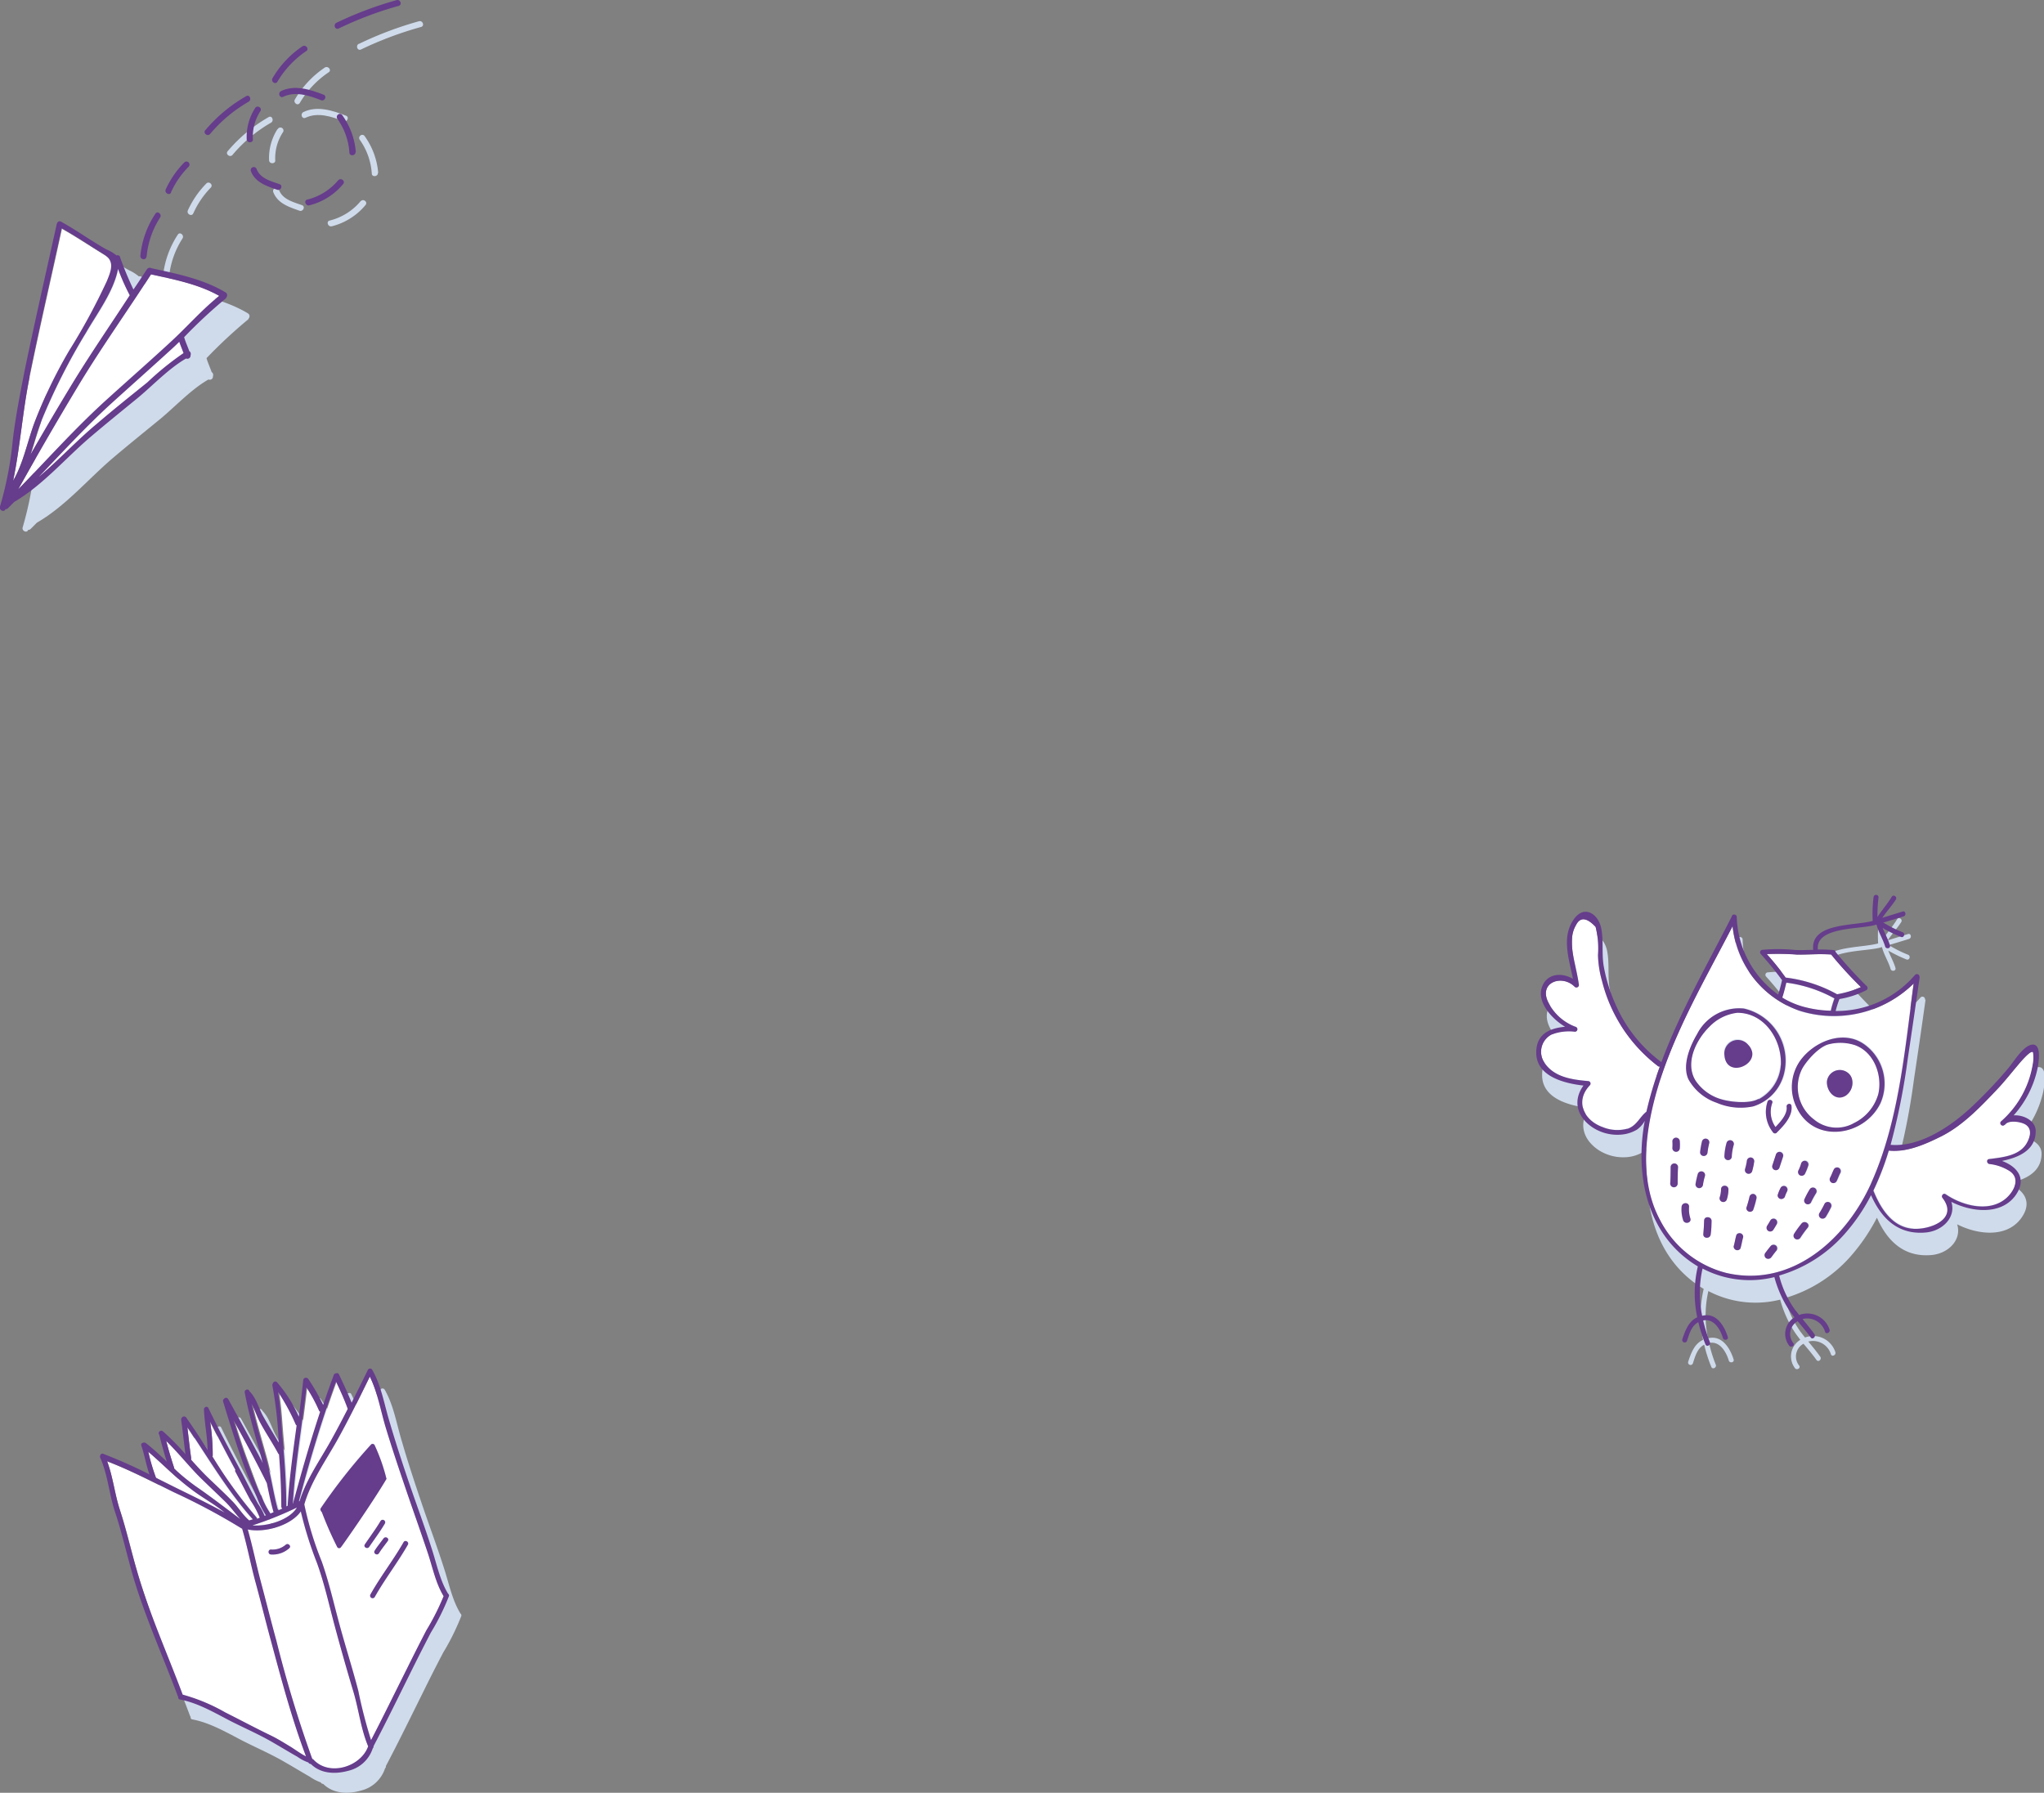 <svg xmlns="http://www.w3.org/2000/svg" viewBox="0 0 303.15 265.89"><rect x="0" y="0" width="303.15" height="265.89" fill="#808080" stroke="none"/><defs><style>.cls-1{fill:#cfdbeb;}.cls-2{fill:#fff;}.cls-3{fill:#663c8c;}</style></defs><g id="Layer_2" data-name="Layer 2"><g id="Layer_1-2" data-name="Layer 1"><path class="cls-1" d="M21.15,41.24A.43.43,0,0,0,20.6,41a6.43,6.43,0,0,0-1.48-.93c-2.3-1.28-4.43-2.85-6.74-4.12a.4.4,0,0,0-.54.12.59.59,0,0,0-.1.21C10.15,43.52,8.49,50.76,7,58c-.7,3.39-1.33,6.76-1.75,10.19a52.19,52.19,0,0,1-1.88,10c-.19.55.63.94.81.39h0a.44.44,0,0,0,.36-.13c.32-.31.62-.62.93-.93C9.82,75,13.09,71,16.93,67.77c2.22-1.88,4.49-3.71,6.75-5.56s4.63-4.44,7.24-5.93a.47.47,0,0,0,.66-.48.51.51,0,0,0-.19-.62c-.24-.69-.56-1.35-.76-2.06v0a73,73,0,0,1,6.13-5.71.41.41,0,0,0,.14-.21.49.49,0,0,0-.12-.72c-3.34-2-7.2-2.76-11-3.59a.49.49,0,0,0-.67.16c-.65,1-1.31,2-2,3a52.28,52.28,0,0,1-2-4.83"></path><path class="cls-1" d="M25.06,41.19a12.9,12.9,0,0,1,2-5.81c.32-.48-.37-1.07-.69-.58A13.77,13.77,0,0,0,24.17,41c-.06.58.83.74.89.16"></path><path class="cls-1" d="M28.67,31.65a13,13,0,0,1,2.61-3.84c.37-.45-.32-1-.69-.58a13.77,13.77,0,0,0-2.74,4c-.19.55.63.94.82.39"></path><path class="cls-1" d="M39.86,17.36a22.54,22.54,0,0,0-6.08,5.05c-.4.43.3,1,.69.58a21.44,21.44,0,0,1,5.7-4.78c.51-.26.21-1.12-.31-.85"></path><path class="cls-1" d="M51.32,17.16c-2-.78-4.3-1.52-6.32-.54-.52.25-.22,1.1.31.85,1.8-.87,3.88-.19,5.62.5.54.22.93-.6.39-.81"></path><path class="cls-1" d="M56.09,25.63a10.81,10.81,0,0,0-2-5.43c-.32-.49-1.06,0-.74.52a9.74,9.74,0,0,1,1.79,5c0,.59.93.5.91-.08"></path><path class="cls-1" d="M53.49,29.83a8.7,8.7,0,0,1-4.59,2.88c-.57.12-.25,1,.31.85a9.5,9.5,0,0,0,5-3.15c.38-.44-.31-1-.7-.58"></path><path class="cls-1" d="M41.38,28.17a.45.45,0,0,0-.85.32c.65,1.69,2.32,2.2,3.88,2.76.54.19.93-.62.38-.82-1.29-.47-2.87-.84-3.41-2.26"></path><path class="cls-1" d="M41.14,19.17a7.93,7.93,0,0,0-1.23,4.64c.09.58,1,.5.91-.08A7,7,0,0,1,42,19.56a.45.45,0,0,0-.82-.39"></path><path class="cls-1" d="M48.2,10a14.6,14.6,0,0,0-4.44,4.71c-.33.47.36,1.06.69.58a14.09,14.09,0,0,1,4.27-4.55c.51-.29,0-1-.52-.74"></path><path class="cls-1" d="M53.23,6.49c-.53.25-.22,1.1.31.85A53.46,53.46,0,0,1,62.45,4c.56-.16.25-1-.31-.85a53.46,53.46,0,0,0-8.91,3.36"></path><path class="cls-2" d="M10.26,52a94.25,94.25,0,0,0,5.65-10.22c.62-1.47,1.23-2.93-.5-4-.68-.41-1.35-.83-2-1.26-1.39-.89-2.78-1.77-4.22-2.58-1.6,7.34-3.3,14.65-4.8,22C3.35,61,3,66.25,1.94,71.3c1.51-2.57,2.11-5.81,3.15-8.55A71.84,71.84,0,0,1,10.26,52"></path><path class="cls-2" d="M12.71,49.51A93.27,93.27,0,0,0,6.19,62.4C5.58,64,5.1,65.77,4.53,67.49q3.16-5.56,6.5-11c2.62-4.3,5.47-8.44,8.25-12.63a32.68,32.68,0,0,1-1.74-3.92c-.61,3.37-3.22,6.79-4.83,9.62"></path><path class="cls-2" d="M25.21,52c-2.83,2.58-5.69,5.12-8.53,7.69C12.83,63.17,9.32,67,5.75,70.73c3-2.51,5.69-5.45,8.68-7.93,2.47-2,5-4.06,7.44-6.1a43.47,43.47,0,0,1,5.35-4.33c-.2-.56-.44-1.11-.63-1.68-.46.45-.91.88-1.38,1.3"></path><path class="cls-2" d="M2.69,72.59C7.16,68,11.4,63.23,16.16,58.94c3.05-2.77,6.14-5.5,9.18-8.28,2.4-2.2,4.64-4.75,7.18-6.8-3.12-1.75-6.65-2.43-10.11-3.19-3.48,5.41-7.22,10.65-10.57,16.16q-4.73,7.8-9.15,15.76"></path><path class="cls-3" d="M17.83,38.13a.43.43,0,0,0-.55-.25A6.43,6.43,0,0,0,15.8,37c-2.3-1.28-4.43-2.85-6.74-4.12a.4.4,0,0,0-.54.12.59.59,0,0,0-.1.21C6.83,40.41,5.17,47.65,3.66,54.93,3,58.32,2.33,61.69,1.91,65.12A52,52,0,0,1,0,75.12c-.19.55.63.94.81.39h0a.44.44,0,0,0,.36-.13c.32-.31.62-.62.93-.93,4.36-2.57,7.63-6.53,11.47-9.77,2.22-1.89,4.49-3.72,6.75-5.57S25,54.66,27.6,53.17a.47.47,0,0,0,.66-.48.51.51,0,0,0-.19-.62c-.24-.69-.56-1.35-.76-2.06v0a73,73,0,0,1,6.13-5.71.36.36,0,0,0,.14-.21.49.49,0,0,0-.12-.72c-3.34-2-7.2-2.76-11-3.59a.5.5,0,0,0-.67.16c-.65,1-1.31,2-2,3a52.28,52.28,0,0,1-2-4.83m-.29,1.76a32.68,32.68,0,0,0,1.74,3.92C16.5,48,13.65,52.14,11,56.44q-3.34,5.48-6.5,11c.57-1.72,1-3.49,1.66-5.09a92.72,92.72,0,0,1,6.52-12.89c1.61-2.83,4.22-6.25,4.83-9.62m-13.16,16c1.49-7.36,3.19-14.67,4.79-22,1.44.81,2.83,1.69,4.22,2.58.67.43,1.34.85,2,1.26,1.73,1,1.11,2.48.49,4A94.25,94.25,0,0,1,10.26,52,72.2,72.2,0,0,0,5.09,62.74c-1,2.75-1.64,6-3.14,8.56C3,66.25,3.35,61,4.38,55.94m17.49.76c-2.48,2-5,4-7.44,6.1-3,2.48-5.69,5.42-8.68,7.93C9.32,67,12.83,63.17,16.68,59.68c2.84-2.57,5.7-5.11,8.53-7.69.47-.42.92-.85,1.38-1.3.19.57.43,1.12.63,1.68a43.47,43.47,0,0,0-5.35,4.33m.54-16c3.46.76,7,1.44,10.11,3.19-2.54,2-4.78,4.6-7.18,6.8-3,2.78-6.12,5.51-9.18,8.28C11.4,63.23,7.16,68,2.69,72.59q4.44-7.95,9.15-15.76c3.35-5.51,7.09-10.75,10.57-16.16"></path><path class="cls-3" d="M21.74,38.08a12.9,12.9,0,0,1,2-5.81c.32-.48-.37-1.07-.69-.58a13.77,13.77,0,0,0-2.23,6.23c-.06.58.83.75.89.16"></path><path class="cls-3" d="M25.35,28.54A13,13,0,0,1,28,24.7a.45.45,0,0,0-.69-.58,13.77,13.77,0,0,0-2.74,4c-.19.55.63.94.82.39"></path><path class="cls-3" d="M36.54,14.25a22.54,22.54,0,0,0-6.08,5.05c-.4.43.3,1,.69.58a21.44,21.44,0,0,1,5.7-4.78c.51-.26.21-1.12-.31-.85"></path><path class="cls-3" d="M48,14.05c-2-.78-4.31-1.52-6.32-.54-.52.25-.22,1.1.31.85,1.8-.87,3.88-.19,5.62.5.54.22.93-.6.39-.81"></path><path class="cls-3" d="M52.77,22.53a10.84,10.84,0,0,0-2-5.44c-.32-.49-1.06,0-.74.53a9.68,9.68,0,0,1,1.79,5c0,.59.93.51.91-.07"></path><path class="cls-3" d="M50.17,26.72a8.7,8.7,0,0,1-4.59,2.88c-.57.12-.25,1,.31.85a9.5,9.5,0,0,0,5-3.15c.38-.43-.31-1-.7-.58"></path><path class="cls-3" d="M38.06,25.07a.45.45,0,0,0-.85.31c.65,1.69,2.32,2.2,3.88,2.76.54.2.93-.62.38-.82-1.29-.46-2.87-.83-3.41-2.25"></path><path class="cls-3" d="M37.82,16.06a7.93,7.93,0,0,0-1.23,4.64c.09.58,1,.5.91-.07a7,7,0,0,1,1.14-4.18c.26-.52-.56-.91-.82-.39"></path><path class="cls-3" d="M44.88,6.85a14.6,14.6,0,0,0-4.44,4.71c-.33.48.35,1.06.69.58A14.19,14.19,0,0,1,45.4,7.59c.5-.29,0-1-.52-.74"></path><path class="cls-3" d="M49.9,3.38c-.52.25-.21,1.1.32.85A53.46,53.46,0,0,1,59.13.87c.56-.16.25-1-.31-.85A53.9,53.9,0,0,0,49.9,3.38"></path><path class="cls-1" d="M28.28,254.62h0a.3.3,0,0,0,.25.39c2.65.49,5.19,2,7.58,3.23,2.09,1.06,4.28,2,6.3,3.2,1.19.68,2.35,1.39,3.54,2.07a6.85,6.85,0,0,0,1.62.84.38.38,0,0,0,.36.22c1.5,1.48,3.65,1.55,5.59,1a5,5,0,0,0,3.59-3.31.36.36,0,0,0,.12-.33c1.95-3.7,3.78-7.46,5.64-11.2.93-1.89,1.88-3.76,2.86-5.63a35.35,35.35,0,0,0,2.68-5.41.33.33,0,0,0-.11-.37c-1.24-2-1.74-4.59-2.48-6.83-1-3.14-2.17-6.25-3.23-9.38s-2.09-6.24-3-9.38c-.78-2.56-1.19-5.28-2.54-7.63a.38.38,0,0,0-.68.09l0,0q-1.19,2.42-2.38,4.8c-.56-1.43-1.21-2.82-1.88-4.2a.29.29,0,0,0-.41-.16.37.37,0,0,0-.35.25q-.82,2.2-1.57,4.44a31.75,31.75,0,0,0-2.2-3.84.39.39,0,0,0-.2-.15.4.4,0,0,0-.57.31c-.17,1.81-.4,3.62-.64,5.43a20,20,0,0,0-3.19-5.22.35.35,0,0,0-.6.18.33.33,0,0,0-.07.31,60.29,60.29,0,0,1,.92,8.05c0,.15,0,.3,0,.45-.78-1.34-1.61-2.66-2.34-4-.65-1.21-1-2.65-2-3.63-.11-.41-.73-.24-.7.18h0v0c.64,3.35,1.61,6.6,2.53,9.88.06.2.11.41.16.62-1.65-3.21-3.41-6.36-5.15-9.52a.35.35,0,0,0-.6,0,.33.33,0,0,0-.13.38c1,3.28,2,6.53,3.17,9.73.56,1.53,1.19,3,1.85,4.52a12.7,12.7,0,0,0,1.32,2.63l-.2.08a8.32,8.32,0,0,0-.93-1.74c-.87-1.54-1.65-3.14-2.48-4.7-1.68-3.16-3.36-6.32-4.92-9.54-.15-.32-.56-.18-.65.09a.29.29,0,0,0,0,.16c.09,2,.49,3.94.53,5.93-1-1.61-2.08-3.22-3.17-4.78a.44.44,0,0,0-.74.35c.23,1.69.4,3.39.62,5.08A36.64,36.64,0,0,0,26,215.23c-.34-.3-.83.17-.55.49h0c.33,1.36.71,2.71,1.12,4-1-.94-2-1.88-3.09-2.73a.42.42,0,0,0-.27-.09c-.25,0-.52.15-.42.45.47,1.4.73,2.87,1.2,4.27a71,71,0,0,0-6.72-2.95.35.35,0,0,0-.25-.07.34.34,0,0,0-.33.36.35.35,0,0,0,0,.2c1.13,2.51,1.33,5.29,2.16,7.89.95,3,1.69,6,2.54,9.06,1.77,6.28,4.55,12.35,6.83,18.47"></path><path class="cls-2" d="M49.66,241.14c-.84-3.12-1.53-6.31-2.64-9.35a55.94,55.94,0,0,1-2.44-7.63c-1.5,2.14-5.41,3.21-7.87,2.68.73,2.54,1.25,5.17,1.93,7.72.78,2.93,1.52,5.87,2.32,8.8a180,180,0,0,0,5.33,17.45.4.4,0,0,1,.1.12.28.28,0,0,1,.15.08c2.39,2.5,7,1,8.08-2-1.09-2.6-1.38-5.38-2.18-8.07q-1.45-4.87-2.78-9.79M42.9,229.62a3.69,3.69,0,0,1-2.71.93c-.48,0-.48-.76,0-.74a3,3,0,0,0,2.19-.71c.36-.31.88.21.52.52"></path><path class="cls-2" d="M40.19,224.45l.5-.21c-.41-1.4-.7-2.86-1-4.31,0,0,0,0,0,0-1.56-3.17-3.24-6.25-4.94-9.34.63,2.08,1.3,4.14,2.06,6.17.62,1.68,1.25,3.37,2,5a11.54,11.54,0,0,0,1.33,2.65.25.25,0,0,1,0,.07"></path><path class="cls-2" d="M31.55,215.86a.32.32,0,0,1-.05.18A69.82,69.82,0,0,0,38.09,225a.37.37,0,0,1,.1.23l.41-.15a12.6,12.6,0,0,0-1.35-2.53c-.77-1.48-1.55-2.95-2.33-4.43-1.28-2.38-2.54-4.77-3.75-7.19a32.91,32.91,0,0,1,.38,5"></path><path class="cls-2" d="M41.33,223.76a.31.31,0,0,1,.11.16l.57-.25a.33.33,0,0,1-.16-.29c0-2.59-.14-5.17-.34-7.75a.3.3,0,0,1-.13-.14c-.85-1.58-1.86-3.07-2.71-4.65-.44-.84-.78-1.85-1.24-2.74.61,2.73,1.41,5.4,2.16,8.1.69,2.48,1,5.09,1.74,7.56"></path><path class="cls-2" d="M42.59,223.38s0,0,0,0l.21-.09s0-.06,0-.09c.23-4,.79-7.89,1.32-11.82a.41.41,0,0,1-.14-.15,30.56,30.56,0,0,0-2.6-4.8c.4,2.3.49,4.74.7,7,.3,3.28.51,6.57.53,9.87"></path><path class="cls-2" d="M44.52,222.64c1-3.17,2.95-6,4.56-8.84.89-1.59,1.74-3.21,2.57-4.83,0,0,0,0,0-.05-.51-1.36-1.11-2.68-1.73-4-2.12,5.8-3.88,11.73-5.47,17.69h.1"></path><path class="cls-2" d="M45.15,223.13a49.42,49.42,0,0,0,2.58,8.46c1.08,3.06,1.8,6.23,2.64,9.36s1.92,6.51,2.78,9.79a70.74,70.74,0,0,0,1.9,7.35c1.83-3.53,3.57-7.1,5.35-10.65q1.4-2.83,2.85-5.63a35.42,35.42,0,0,0,2.56-5.07c-1.16-1.9-1.62-4.21-2.31-6.3-1-3.14-2.16-6.25-3.23-9.39s-2.11-6.23-3.06-9.37c-.75-2.48-1.19-5.17-2.35-7.51-1.55,3.16-3.08,6.31-4.8,9.38s-4,6.15-4.91,9.58m9,5.92c.78-1.16,1.62-2.27,2.33-3.47a.37.37,0,0,1,.64.38c-.71,1.2-1.56,2.31-2.33,3.46-.27.39-.91,0-.64-.37m6.37.06c-1.52,2.66-3.41,5.08-4.91,7.75a.37.37,0,0,1-.64-.37c1.5-2.68,3.4-5.1,4.91-7.76a.37.37,0,0,1,.64.38m-3-.57c-.44.61-.93,1.18-1.32,1.83-.25.4-.89,0-.64-.38.39-.64.89-1.21,1.32-1.82.28-.39.92,0,.64.37M55,214.24a.34.34,0,0,1,.57.06,27.43,27.43,0,0,1,1.76,5c-2,3.45-6.72,10.14-6.78,10.16a.32.32,0,0,1-.54-.08,52.54,52.54,0,0,1-2.29-5.19s-.28-.34-.16-.54A86,86,0,0,1,55,214.24"></path><path class="cls-2" d="M43.59,223a.27.27,0,0,1,0-.09c1.2-4.54,2.5-9.06,4-13.52a.37.37,0,0,1-.18-.19,22.49,22.49,0,0,0-1.85-3.41c-.62,5.74-1.65,11.48-2,17.24l.05,0"></path><path class="cls-2" d="M44.11,223.55a52,52,0,0,1-6.6,2.65c2.27.18,5.52-.83,6.6-2.65"></path><path class="cls-2" d="M28.31,216.53c.85,1,1.71,1.91,2.63,2.79,1.17,1.12,2.36,2.22,3.49,3.38.89.92,1.58,2,2.53,2.88l.54-.16c-3.75-4.15-6.58-9-9.71-13.68.19,1.52.34,3,.56,4.56a.43.43,0,0,1,0,.23"></path><path class="cls-2" d="M25.83,217.8a29.92,29.92,0,0,0,3.34,2.73c2.22,1.53,4.32,3.16,6.47,4.77-.75-.84-1.41-1.77-2.22-2.57-1.16-1.13-2.34-2.24-3.5-3.37-1.85-1.8-3.43-3.87-5.28-5.67.35,1.35.75,2.68,1.18,4a.34.34,0,0,1,0,.1"></path><path class="cls-2" d="M27.12,251.4A27.11,27.11,0,0,1,33.44,254c2.21,1.11,4.4,2.28,6.63,3.36,1.07.52,2.07,1.16,3.1,1.76.4.24,1.51,1,2.25,1.4-2.1-5.54-3.63-11.3-5.17-17-.8-2.92-1.52-5.87-2.32-8.8-.73-2.66-1.24-5.39-2-8l-.06,0a96,96,0,0,0-10.06-5.38c-3.24-1.57-6.54-3.31-9.91-4.6.87,2.34,1.13,4.85,1.9,7.23,1,3,1.66,6.05,2.54,9.06,1.81,6.26,4.52,12.29,6.8,18.4"></path><path class="cls-2" d="M23.13,219.18l3,1.5c2.42,1.19,4.83,2.35,7.17,3.65-.35-.28-.71-.56-1.08-.82-1.29-.92-2.67-1.73-3.94-2.69-2.24-1.67-4.17-3.7-6.3-5.51a29.94,29.94,0,0,0,1.11,3.83s0,0,0,0"></path><path class="cls-3" d="M26.44,251.67h0a.31.31,0,0,0,.26.39c2.65.49,5.19,2,7.57,3.23,2.09,1.06,4.28,2,6.31,3.2,1.18.68,2.34,1.39,3.53,2.06a6.59,6.59,0,0,0,1.63.85.39.39,0,0,0,.36.22c1.49,1.47,3.64,1.54,5.59,1a5,5,0,0,0,3.59-3.31.4.4,0,0,0,.12-.33c1.94-3.7,3.77-7.46,5.63-11.2q1.41-2.84,2.86-5.63a34.51,34.51,0,0,0,2.69-5.41.32.32,0,0,0-.12-.37c-1.24-2-1.73-4.6-2.48-6.83-1-3.14-2.16-6.25-3.23-9.38s-2.08-6.24-3-9.38c-.78-2.57-1.2-5.28-2.55-7.63a.37.37,0,0,0-.67.09l0,0q-1.19,2.41-2.38,4.8c-.57-1.43-1.22-2.82-1.88-4.2a.3.3,0,0,0-.42-.16.38.38,0,0,0-.35.25c-.54,1.47-1.07,2.95-1.57,4.44a30.47,30.47,0,0,0-2.2-3.84.35.35,0,0,0-.2-.16.4.4,0,0,0-.56.32c-.18,1.81-.41,3.62-.65,5.43A20.17,20.17,0,0,0,41.08,205a.36.36,0,0,0-.61.19.36.36,0,0,0-.07.31,60.29,60.29,0,0,1,.92,8c0,.15,0,.3,0,.45-.77-1.34-1.6-2.66-2.34-4-.64-1.21-1-2.65-2-3.63-.11-.41-.73-.24-.69.18h0s0,0,0,0c.63,3.34,1.6,6.6,2.53,9.87,0,.21.11.42.16.63-1.66-3.21-3.41-6.36-5.15-9.52a.36.36,0,0,0-.61,0,.33.33,0,0,0-.13.38c1,3.28,2,6.53,3.17,9.73.57,1.53,1.2,3,1.86,4.52a12.7,12.7,0,0,0,1.32,2.63l-.2.08a8.36,8.36,0,0,0-.94-1.74c-.87-1.54-1.64-3.14-2.47-4.71-1.68-3.15-3.37-6.31-4.92-9.53-.16-.33-.56-.19-.66.09a.38.38,0,0,0,0,.16c.09,2,.5,3.94.54,5.92-1-1.61-2.09-3.21-3.17-4.77a.4.4,0,0,0-.7.11.39.39,0,0,0-.05.24c.24,1.69.41,3.38.63,5.08a35.43,35.43,0,0,0-3.33-3.38c-.35-.3-.84.17-.55.48h0c.33,1.36.7,2.71,1.12,4-1-.94-2-1.88-3.1-2.74a.41.41,0,0,0-.27-.08c-.24,0-.51.15-.41.44.47,1.41.72,2.88,1.2,4.28a71.17,71.17,0,0,0-6.73-3,.29.29,0,0,0-.25-.07.34.34,0,0,0-.33.35.39.39,0,0,0,0,.21c1.12,2.51,1.32,5.29,2.15,7.89,1,3,1.69,6,2.54,9.05,1.78,6.29,4.56,12.36,6.84,18.48M46.54,261a.28.28,0,0,0-.15-.08.4.4,0,0,0-.1-.12A180,180,0,0,1,41,243.36c-.8-2.93-1.54-5.87-2.32-8.8-.68-2.55-1.2-5.18-1.93-7.72,2.46.53,6.37-.54,7.87-2.68A55.37,55.37,0,0,0,47,231.78c1.11,3.05,1.8,6.24,2.64,9.36q1.32,4.92,2.78,9.79c.8,2.69,1.09,5.47,2.18,8.07-1.06,3-5.69,4.51-8.08,2m8.32-56.84c1.16,2.34,1.6,5,2.35,7.51.95,3.14,2,6.26,3.06,9.37s2.18,6.25,3.23,9.39c.69,2.09,1.15,4.4,2.31,6.3a36,36,0,0,1-2.56,5.07q-1.45,2.79-2.85,5.63c-1.78,3.55-3.52,7.12-5.35,10.65a70.74,70.74,0,0,1-1.9-7.35c-.86-3.28-1.89-6.52-2.78-9.79s-1.56-6.3-2.64-9.36a49.42,49.42,0,0,1-2.58-8.46c1-3.43,3.19-6.5,4.91-9.58s3.25-6.22,4.8-9.38m-5,.77c.62,1.3,1.22,2.62,1.72,4l0,.05c-.83,1.62-1.68,3.24-2.57,4.83-1.61,2.87-3.6,5.67-4.56,8.84h-.1c1.59-6,3.34-11.9,5.47-17.69m-4.35.82a22.49,22.49,0,0,1,1.85,3.41.37.37,0,0,0,.18.19c-1.48,4.46-2.78,9-4,13.52a.27.27,0,0,0,0,.09l-.05,0c.35-5.76,1.38-11.5,2-17.24m-4.18.71a30.56,30.56,0,0,1,2.6,4.8.41.41,0,0,0,.14.15c-.53,3.93-1.09,7.87-1.32,11.82,0,0,0,.06,0,.09l-.21.09v0c0-3.3-.23-6.59-.53-9.87-.21-2.3-.3-4.74-.7-7m-3.93,1.63c.46.89.8,1.9,1.24,2.74.85,1.58,1.86,3.07,2.71,4.65a.3.3,0,0,0,.13.14c.2,2.58.33,5.16.34,7.75a.33.33,0,0,0,.16.29l-.57.25a.28.28,0,0,0-.12-.16c-.68-2.47-1-5.08-1.73-7.56-.75-2.7-1.55-5.37-2.16-8.1m1.39,13.63c-.77-1.62-1.4-3.31-2-5-.76-2-1.43-4.09-2.06-6.17,1.7,3.09,3.38,6.17,4.94,9.34,0,0,0,0,0,0,.3,1.45.59,2.91,1,4.31l-.5.21a.25.25,0,0,0,0-.07,11.75,11.75,0,0,1-1.33-2.65m5.29,1.82c-1.08,1.82-4.33,2.83-6.6,2.65a52,52,0,0,0,6.6-2.65m-9.19-5.45c.78,1.48,1.56,3,2.33,4.43a13.13,13.13,0,0,1,1.35,2.53l-.41.15a.37.37,0,0,0-.1-.23A69.82,69.82,0,0,1,31.5,216a.32.32,0,0,0,.05-.18,32.91,32.91,0,0,0-.38-5c1.21,2.42,2.47,4.81,3.75,7.19m2.58,7.32-.54.16c-1-.85-1.64-2-2.54-2.89-1.12-1.15-2.31-2.25-3.48-3.37-.92-.88-1.78-1.84-2.64-2.79a.36.36,0,0,0,.05-.23c-.22-1.52-.38-3-.56-4.56,3.13,4.63,6,9.53,9.71,13.68M24.64,213.69c1.85,1.8,3.43,3.87,5.28,5.67,1.16,1.13,2.34,2.24,3.5,3.37.81.8,1.47,1.73,2.22,2.57-2.15-1.61-4.25-3.24-6.47-4.77a29.92,29.92,0,0,1-3.34-2.73.45.45,0,0,0,0-.11c-.44-1.32-.83-2.65-1.18-4M22,215.31c2.13,1.81,4.06,3.84,6.3,5.51,1.27,1,2.65,1.77,3.94,2.69.37.26.73.54,1.08.82-2.34-1.3-4.75-2.46-7.17-3.65l-3-1.5s0,0,0,0A29.94,29.94,0,0,1,22,215.31m-6.13,1.4c3.37,1.29,6.67,3,9.9,4.6a95.27,95.27,0,0,1,10.07,5.38l.06,0c.78,2.63,1.28,5.37,2,8,.8,2.93,1.52,5.88,2.32,8.8,1.54,5.71,3.07,11.47,5.16,17-.73-.35-1.84-1.16-2.24-1.4-1-.6-2-1.24-3.1-1.76-2.23-1.08-4.42-2.25-6.63-3.36a27.11,27.11,0,0,0-6.32-2.64c-2.28-6.11-5-12.14-6.8-18.4-.88-3-1.58-6.07-2.54-9.06-.77-2.38-1-4.89-1.9-7.23"></path><path class="cls-3" d="M42.38,229.1a3,3,0,0,1-2.19.71c-.48,0-.48.72,0,.74a3.69,3.69,0,0,0,2.71-.93c.36-.31-.16-.83-.52-.52"></path><path class="cls-3" d="M47.72,224.23A52.54,52.54,0,0,0,50,229.42a.32.32,0,0,0,.54.08c.06,0,4.75-6.71,6.78-10.16a27.43,27.43,0,0,0-1.76-5,.33.33,0,0,0-.56-.06,84.59,84.59,0,0,0-7.45,9.45c-.12.2.15.52.16.54"></path><path class="cls-3" d="M56.44,225.58c-.71,1.2-1.55,2.31-2.33,3.47-.27.39.37.76.64.37.78-1.15,1.62-2.26,2.33-3.47a.37.37,0,0,0-.64-.37"></path><path class="cls-3" d="M56.88,228.17c-.43.61-.93,1.18-1.32,1.82-.25.41.39.78.64.38.39-.65.89-1.22,1.32-1.83.28-.39-.36-.76-.64-.37"></path><path class="cls-3" d="M55.57,236.86c1.5-2.67,3.39-5.09,4.91-7.75.24-.42-.4-.79-.63-.38-1.52,2.66-3.42,5.08-4.92,7.76a.37.37,0,0,0,.64.37"></path><path class="cls-1" d="M285.5,148.34a.28.28,0,0,0,0-.16.38.38,0,0,0-.68-.22,15.31,15.31,0,0,1-11.75,5.31,17.94,17.94,0,0,1,.55-1.76,13.75,13.75,0,0,0,4-1.32.38.38,0,0,0,0-.64s0,0,0,0a67.23,67.23,0,0,1-4.56-5,.34.34,0,0,0-.32-.3,20.16,20.16,0,0,0-2.33-.08c-.36-3.51,6.55-2.94,8.71-3.71h0c.28,1.14.95,2.12,1.28,3.25.14.45.86.3.72-.16-.26-.89-.74-1.7-1.06-2.56a21,21,0,0,0,2.7,1.31c.44.17.67-.53.23-.7a18.08,18.08,0,0,1-2.85-1.43c1-.31,2-.6,3-.92.44-.15.29-.87-.16-.72-1,.32-2,.62-3,.93.61-.93,1.38-1.75,2-2.71.24-.41-.37-.82-.62-.41-.63,1.06-1.48,2-2.12,3a23.54,23.54,0,0,1,.16-2.91.37.37,0,0,0-.73,0,18.53,18.53,0,0,0-.12,3.49c-2.75.78-9.24.22-8.84,4.3-.94,0-1.89.07-2.84,0a25.12,25.12,0,0,0-4.75,0,.37.37,0,0,0-.2.6,47.3,47.3,0,0,1,3.18,3.89l0,0c-.17.71-.35,1.43-.57,2.14a14.72,14.72,0,0,1-6.08-11.51c0-.44-.67-.5-.72-.09-3.58,7.05-7.69,14.14-10.46,21.65a.52.52,0,0,0-.1-.11,21,21,0,0,1-6.75-8.64,23.33,23.33,0,0,1-1.71-5.65c-.28-1.79,0-3.6-.34-5.39-.38-2.19-2.51-3.67-4.09-1.43-1.86,2.65-.7,5.9-.12,8.84-1.66-1-3.94-.84-4.62,1.32s1.43,4.56,3.46,5.78c-2.3.21-4.38,1.09-4.28,4,.12,3.39,4.17,4.4,7,4.72-1.63,2.21-1,4.68,1.42,6.26a6.72,6.72,0,0,0,4.34,1,5.47,5.47,0,0,0,2.18-.73,3.94,3.94,0,0,0,1.14-1.3c-1.51,8.13.36,17.1,7.88,21.59a17.19,17.19,0,0,0-.09,7.55c-1.25.57-1.76,1.86-2.22,3.28a.37.37,0,0,0,.7.23c.36-1.1.65-2.23,1.68-2.79a21.84,21.84,0,0,0,1.06,3.3c.18.44.83.1.66-.33a20.78,20.78,0,0,1-1-3.22c1.58-.33,2.53,1.29,2.93,2.6.13.45.85.3.72-.15-.46-1.49-1.53-3.39-3.37-3.22a3.11,3.11,0,0,0-.44.07,16.45,16.45,0,0,1,.06-7,15.06,15.06,0,0,0,10.65,1.27,17.33,17.33,0,0,0,2.1,4.74c.28.42.58.82.89,1.22a2.88,2.88,0,0,0-.82,4.17c.25.4.91.07.66-.33a2.16,2.16,0,0,1,.63-3.26c.66.79,1.33,1.57,1.93,2.41.28.39.83-.1.55-.49-.55-.77-1.15-1.5-1.76-2.24a2.78,2.78,0,0,1,3.35,1.89c.16.44.81.1.65-.34a3.45,3.45,0,0,0-4.49-2.15c-.23-.28-.45-.56-.67-.85a14.9,14.9,0,0,1-2.31-5,20.64,20.64,0,0,0,9.57-6,28,28,0,0,0,4.07-5.92c1.52,3.45,4,5.88,8.05,5.54,2.58-.21,4.57-2.3,3.85-4.56,2.92,1.49,7.15,2.06,9.37-.74,2-2.58.46-4.46-1.85-5.32,2.42-.51,5-1.56,5-4.42,0-1.54-1.76-2.43-3.28-2.34a15.2,15.2,0,0,0,3.52-6.81c.15-.75.8-4.16-1-3.63-1.26.39-2.5,2.48-3.3,3.45a65.58,65.58,0,0,1-5.38,5.68c-3,2.84-7.69,6.07-12.08,5.68a99.43,99.43,0,0,0,2.56-12.81c.6-4,1.2-8.09,1.76-12.13"></path><path class="cls-2" d="M264.89,145.74c-.18.74-.36,1.49-.6,2.22a12.29,12.29,0,0,0,3.17,1.36,16.9,16.9,0,0,0,4,.58,14.11,14.11,0,0,1,.54-1.82,20,20,0,0,0-7.14-2.34"></path><path class="cls-2" d="M272.44,147.46A15.39,15.39,0,0,0,276,146.4a59.15,59.15,0,0,1-4.39-4.84c-1.7-.13-3.38.07-5.08,0a37.55,37.55,0,0,0-4.5-.07,39.2,39.2,0,0,1,2.81,3.48,20.88,20.88,0,0,1,7.62,2.47"></path><path class="cls-2" d="M264.09,158c.22-3.72-2.36-7.85-6.45-7.82a6.84,6.84,0,0,0-4.15,2.08c-2,2-3.65,5.44-2,8.05a6.92,6.92,0,0,0,4,2.76c1.34.37,4,.62,5.26-.11a6.24,6.24,0,0,0,3.27-5m-8.33-1.58a2,2,0,0,1,3.55-1.49,2.08,2.08,0,0,1,.57,1.08c.32,2.14-3.87,3.64-4.12.41"></path><path class="cls-2" d="M283.73,182.2c2.5.2,6.86-1.41,4.41-4.56-.25-.32.12-.8.48-.55,2.39,1.62,6.35,2.76,8.89.65,1.17-1,2.28-3,.59-4.09a7,7,0,0,0-3-1.05c-.39,0-.5-.66-.06-.73,1.92-.27,4.38-.44,5.53-2.25.54-.87,1-2.22-.16-2.9-.63-.38-2.37-.69-2.95,0a.38.38,0,0,1-.13.1l0,0c-.35.31-.84-.24-.49-.55a14.34,14.34,0,0,0,4.68-8.35,5.51,5.51,0,0,0,.07-1.81c-.18-.77-2.4,2-2.23,1.78-1.07,1.26-2.09,2.57-3.24,3.77-2.37,2.49-4.95,5.2-8.05,6.79-2.36,1.2-5.18,2.46-7.89,2.17a40.28,40.28,0,0,1-2.27,5.89l0,0c1,2.57,2.76,5.41,5.84,5.65"></path><path class="cls-2" d="M246.18,158.15a.29.29,0,0,1-.29-.06,22.83,22.83,0,0,1-8.29-12.62,15.23,15.23,0,0,1-.6-3.85,13.27,13.27,0,0,0-.35-4.17c-1.32-1.41-2.3-1.5-2.92-.25a4.25,4.25,0,0,0-.57,1.87,10.78,10.78,0,0,0,.2,2.83c.27,1.37.61,2.72.81,4.1a.37.37,0,0,1-.63.32c-1.87-1.88-5.36-.65-3.93,2.28a7.41,7.41,0,0,0,4.09,3.67.37.37,0,0,1-.13.72,7.16,7.16,0,0,0-3.5.44,2.89,2.89,0,0,0-1.18,3.88c1.37,2.41,4.13,2.81,6.66,3a.37.37,0,0,1,.23.64c-2.22,2.36-.89,5.2,1.95,6.2a5.69,5.69,0,0,0,3.64.22c1.42-.47,1.79-1.77,2.83-2.54a56.08,56.08,0,0,1,2-6.71"></path><path class="cls-2" d="M275.22,155a7,7,0,0,0-4.08-.13c-1.4.42-3.13,2.34-3.83,3.58A6,6,0,0,0,269,166a5.24,5.24,0,0,0,5.89.6,6.84,6.84,0,0,0,3.69-4.37c.59-2.71-.59-6.14-3.38-7.19m-1.47,7.46c-1.53.94-2.9-.66-2.79-2.15a1.92,1.92,0,0,1,3.47-.85,2.15,2.15,0,0,1,.21.4,2.31,2.31,0,0,1-.89,2.6"></path><path class="cls-2" d="M266.7,149.85a14.86,14.86,0,0,1-9.75-12.5c-4.51,8.76-9.87,17.71-12,27.41-1.15,5.28-1.43,11.18,1.19,16.11a15.31,15.31,0,0,0,9.82,7.91c9.72,2.29,17.83-5,21.56-13.34,4.09-9.17,4.94-19.67,6.28-29.55a16.93,16.93,0,0,1-17.11,4M248,170.26a7,7,0,0,0,0-1,.55.55,0,0,1,.58-.52.56.56,0,0,1,.52.58,7,7,0,0,1,0,1,.55.55,0,1,1-1.1-.05m-.32,5.25c0-.81,0-1.62.06-2.44a.55.55,0,0,1,1.1.06c0,.81,0,1.62-.06,2.43a.55.55,0,0,1-1.1-.05m1.91,5.45a5.18,5.18,0,0,1-.22-2c.06-.71,1.16-.66,1.1.05a4.49,4.49,0,0,0,.2,1.71c.2.68-.88.91-1.08.23m2.81-11.71a.55.55,0,0,1,1.05.35,11.55,11.55,0,0,0-.24,1.33.56.56,0,0,1-.57.52.55.55,0,0,1-.53-.58,12.79,12.79,0,0,1,.29-1.62m-.44,7a.56.56,0,0,1-.53-.58,13.49,13.49,0,0,1,.34-1.53.55.55,0,0,1,1.05.35,8.57,8.57,0,0,0-.28,1.24.57.57,0,0,1-.58.52m4.08-6.73a.55.55,0,0,1,1.05.35,8,8,0,0,0-.28,1.69.55.55,0,0,1-1.1-.06,8.91,8.91,0,0,1,.33-2M252.62,183c.06-.66.12-1.31.12-2s1.11-.65,1.11.06-.07,1.31-.13,2-1.17.66-1.1-.05m2.44-5.45a4,4,0,0,0,.19-1.19c0-.72,1.11-.66,1.1,0a5,5,0,0,1-.24,1.49.55.55,0,0,1-1.05-.35m5-13.45a9,9,0,0,1-5.38-.54,7.6,7.6,0,0,1-4.2-3.49c-.95-2.08.21-4.89,1.29-6.71a7,7,0,0,1,7-3.77,7.94,7.94,0,0,1,5.89,9.8A6.77,6.77,0,0,1,260,164.1m-1.21,9.26a7.62,7.62,0,0,0,.26-1.17.56.56,0,0,1,.58-.52.55.55,0,0,1,.52.57,10.37,10.37,0,0,1-.31,1.47.55.55,0,0,1-1.05-.35m3.34-10c.17-.44.87-.21.69.23a3.92,3.92,0,0,0,.48,3.56c.78-.77,1.79-1.9,1.65-3-.06-.47.66-.62.72-.15.21,1.54-1.18,3-2.2,4a.37.37,0,0,1-.57-.11,4.84,4.84,0,0,1-.77-4.54m-5,21.47c.17-.57.24-1.16.42-1.72a.55.55,0,0,1,1,.34c-.17.57-.24,1.16-.42,1.72a.55.55,0,0,1-1-.34m1.88-5.7a16.48,16.48,0,0,0,.48-1.7.55.55,0,0,1,.7-.35.56.56,0,0,1,.35.69,14.35,14.35,0,0,1-.49,1.7.55.55,0,0,1-1-.34m4.91-6a.55.55,0,0,1-1.05-.35l.53-1.61a.55.55,0,0,1,1.05.35Zm-1.67,9.38a.55.55,0,0,1-.15-.76c.16-.27.33-.54.48-.81a.55.55,0,0,1,.92.61c-.15.27-.32.54-.49.81a.56.56,0,0,1-.76.15m1.4-5.3a5.5,5.5,0,0,1,.46-1.12.56.56,0,0,1,.77-.16.58.58,0,0,1,.15.77,5.2,5.2,0,0,0-.34.85.55.55,0,0,1-1-.34m-.16,8.21c-.27.32-.52.66-.77,1a.57.57,0,0,1-.77.16.56.56,0,0,1-.15-.77c.25-.34.5-.68.78-1a.56.56,0,0,1,.76-.15.55.55,0,0,1,.15.77m4.19-11.34a.56.56,0,0,1-.77.15.57.57,0,0,1-.15-.76,5.94,5.94,0,0,0,.38-1,.55.55,0,0,1,1.05.35,8.41,8.41,0,0,1-.51,1.25m.43,8a15.92,15.92,0,0,0-1.09,1.5.55.55,0,0,1-.92-.61,14.72,14.72,0,0,1,1.09-1.5c.44-.55,1.36.05.92.61m-.44-4.32a11.59,11.59,0,0,1,.75-1.39.55.55,0,0,1,.92.61,11.59,11.59,0,0,0-.75,1.39.55.55,0,0,1-.92-.61m3.87,1.36a15.66,15.66,0,0,1-.76,1.39.56.56,0,0,1-.92-.62,14.21,14.21,0,0,0,.76-1.38.55.55,0,0,1,.76-.16.57.57,0,0,1,.16.77m-.09-4.5c.21-.4.35-.83.56-1.23a.55.55,0,0,1,.76-.16.58.58,0,0,1,.16.77c-.21.4-.35.83-.56,1.23a.55.55,0,0,1-.76.15.57.57,0,0,1-.16-.76m7.43-11c-2.44,5-9.94,6-12.45.52a6.82,6.82,0,0,1,.55-6.85c2-2.84,6.38-4.68,9.52-2.44a7.17,7.17,0,0,1,2.38,8.77"></path><path class="cls-3" d="M258.7,149.59a7,7,0,0,0-7,3.77c-1.08,1.82-2.24,4.63-1.29,6.71a7.6,7.6,0,0,0,4.2,3.49,9,9,0,0,0,5.38.54,6.77,6.77,0,0,0,4.56-4.72,7.94,7.94,0,0,0-5.89-9.79m2.12,13.4c-1.27.73-3.92.47-5.26.11a6.92,6.92,0,0,1-4-2.76c-1.69-2.61,0-6.08,2-8.05a6.84,6.84,0,0,1,4.15-2.08c4.09,0,6.67,4.1,6.45,7.82a6.24,6.24,0,0,1-3.27,5"></path><path class="cls-3" d="M276.49,154.89c-3.14-2.24-7.49-.4-9.52,2.44a6.82,6.82,0,0,0-.55,6.85c2.51,5.48,10,4.45,12.45-.52a7.17,7.17,0,0,0-2.38-8.77m-1.58,11.71A5.24,5.24,0,0,1,269,166a6,6,0,0,1-1.71-7.51c.7-1.24,2.43-3.16,3.83-3.58a7,7,0,0,1,4.08.13c2.79,1.05,4,4.48,3.38,7.2a6.85,6.85,0,0,1-3.69,4.36"></path><path class="cls-3" d="M259.31,155a2,2,0,0,0-3.55,1.5c.25,3.23,4.44,1.73,4.12-.41a2.14,2.14,0,0,0-.57-1.09"></path><path class="cls-3" d="M274.44,159.5a1.93,1.93,0,0,0-3.48.85c-.11,1.49,1.26,3.09,2.79,2.15a2.31,2.31,0,0,0,.89-2.6,2.13,2.13,0,0,0-.2-.4"></path><path class="cls-3" d="M263.5,168c1-1,2.41-2.43,2.2-4-.06-.47-.78-.32-.72.15.14,1.06-.87,2.19-1.65,3a3.92,3.92,0,0,1-.48-3.56c.18-.44-.52-.67-.69-.23a4.84,4.84,0,0,0,.77,4.54.37.37,0,0,0,.57.11"></path><path class="cls-3" d="M284.68,145a.27.27,0,0,0,0-.16.38.38,0,0,0-.68-.22,15.32,15.32,0,0,1-11.75,5.32,15.17,15.17,0,0,1,.56-1.77,13.39,13.39,0,0,0,4-1.32.38.38,0,0,0,0-.64l0,0a67.1,67.1,0,0,1-4.55-5,.35.35,0,0,0-.32-.3,20.24,20.24,0,0,0-2.33-.08c-.37-3.51,6.54-2.94,8.7-3.71h0c.28,1.14.94,2.12,1.28,3.25.13.45.85.3.72-.16-.27-.89-.74-1.7-1.07-2.56a20.5,20.5,0,0,0,2.71,1.31c.44.17.67-.53.23-.7a17.66,17.66,0,0,1-2.85-1.43c1-.31,2-.6,3-.92.45-.15.3-.87-.15-.72-1,.32-2,.62-3,.93.61-.93,1.39-1.75,2-2.71.24-.41-.37-.81-.61-.41-.63,1.06-1.48,2-2.12,3a21.74,21.74,0,0,1,.16-2.91c0-.47-.7-.51-.74,0a19.41,19.41,0,0,0-.12,3.49c-2.75.78-9.24.22-8.83,4.3-.95,0-1.89.07-2.84,0a25.23,25.23,0,0,0-4.76,0,.37.37,0,0,0-.19.6,49.33,49.33,0,0,1,3.17,3.89l0,0c-.17.72-.35,1.43-.57,2.14A14.71,14.71,0,0,1,257.58,136c0-.44-.67-.5-.73-.09-3.58,7.05-7.68,14.15-10.46,21.65a.31.31,0,0,0-.09-.11,21.08,21.08,0,0,1-6.76-8.64,23.78,23.78,0,0,1-1.71-5.65c-.28-1.79,0-3.6-.33-5.39-.39-2.19-2.52-3.67-4.09-1.42-1.86,2.64-.7,5.89-.12,8.83-1.66-1-3.95-.84-4.63,1.32s1.43,4.56,3.46,5.78c-2.3.21-4.37,1.09-4.27,4,.11,3.39,4.17,4.4,7,4.72-1.62,2.21-1,4.68,1.43,6.26a6.71,6.71,0,0,0,4.34,1,5.37,5.37,0,0,0,2.17-.73,4,4,0,0,0,1.15-1.3c-1.52,8.14.35,17.1,7.87,21.59a17.34,17.34,0,0,0-.09,7.55c-1.24.57-1.75,1.86-2.22,3.28a.37.37,0,0,0,.7.23c.36-1.1.66-2.23,1.68-2.79a24.36,24.36,0,0,0,1.06,3.3c.18.44.84.1.66-.33a21.91,21.91,0,0,1-1-3.22c1.58-.33,2.53,1.29,2.93,2.6.14.45.86.3.72-.15-.45-1.49-1.53-3.39-3.36-3.22l-.44.07a16.45,16.45,0,0,1,.06-7,15.05,15.05,0,0,0,10.65,1.27,17,17,0,0,0,2.09,4.74c.28.42.58.82.9,1.22a2.88,2.88,0,0,0-.82,4.17c.25.4.91.07.65-.33a2.17,2.17,0,0,1,.64-3.26c.65.79,1.33,1.57,1.93,2.41.27.39.82-.1.55-.49-.55-.77-1.16-1.5-1.76-2.24a2.77,2.77,0,0,1,3.34,1.89c.16.44.82.1.66-.34a3.46,3.46,0,0,0-4.5-2.15c-.22-.28-.45-.56-.67-.85a14.88,14.88,0,0,1-2.3-5,20.53,20.53,0,0,0,9.56-6,27.59,27.59,0,0,0,4.07-5.92c1.53,3.45,4,5.88,8.05,5.54,2.59-.21,4.58-2.3,3.86-4.55,2.91,1.48,7.14,2,9.36-.75,2-2.58.47-4.46-1.85-5.32,2.43-.5,5-1.56,5-4.42,0-1.53-1.76-2.43-3.27-2.34a15.18,15.18,0,0,0,3.51-6.81c.16-.75.8-4.16-1-3.63-1.27.39-2.5,2.49-3.31,3.45a67,67,0,0,1-5.37,5.68c-3,2.84-7.7,6.07-12.08,5.68a99,99,0,0,0,2.55-12.81q.91-6.06,1.77-12.13M241.37,167.4a5.69,5.69,0,0,1-3.64-.22c-2.84-1-4.17-3.84-1.95-6.2a.37.37,0,0,0-.23-.64c-2.53-.22-5.29-.62-6.66-3a2.89,2.89,0,0,1,1.18-3.88,7.16,7.16,0,0,1,3.5-.44.37.37,0,0,0,.13-.72,7.41,7.41,0,0,1-4.09-3.67c-1.43-2.93,2.06-4.16,3.93-2.28a.37.37,0,0,0,.63-.32c-.2-1.38-.54-2.73-.81-4.1a10.78,10.78,0,0,1-.2-2.83,4.25,4.25,0,0,1,.57-1.87c.62-1.25,1.6-1.16,2.92.25a13.27,13.27,0,0,1,.35,4.17,15.23,15.23,0,0,0,.6,3.85,22.83,22.83,0,0,0,8.29,12.62.29.29,0,0,0,.29.06,56.08,56.08,0,0,0-2,6.71c-1,.77-1.41,2.07-2.83,2.54m38.77,3.23c2.71.29,5.53-1,7.88-2.17,3.11-1.59,5.69-4.3,8.06-6.79,1.15-1.2,2.17-2.51,3.24-3.77-.17.2,2.05-2.55,2.23-1.78a5.51,5.51,0,0,1-.07,1.81,14.34,14.34,0,0,1-4.68,8.35c-.35.31.14.86.49.55v0a.33.33,0,0,0,.14-.1c.58-.68,2.31-.37,2.95,0,1.14.68.7,2,.16,2.9-1.15,1.81-3.61,2-5.53,2.25-.44.07-.33.67.06.73a7,7,0,0,1,3,1.05c1.69,1.13.58,3.11-.59,4.09-2.54,2.11-6.5,1-8.89-.65-.36-.25-.73.23-.48.54,2.45,3.16-1.91,4.77-4.41,4.57-3.08-.24-4.8-3.08-5.84-5.65l0,0a41.44,41.44,0,0,0,2.27-5.89M262,141.51a37.55,37.55,0,0,1,4.5.07c1.7,0,3.38-.15,5.08,0A59.15,59.15,0,0,0,276,146.4a15.39,15.39,0,0,1-3.54,1.06,20.88,20.88,0,0,0-7.62-2.47,39.2,39.2,0,0,0-2.81-3.48m9.48,8.39a16.83,16.83,0,0,1-4-.58,12.64,12.64,0,0,1-3.17-1.36c.24-.73.42-1.48.6-2.22a20,20,0,0,1,7.14,2.34,14.11,14.11,0,0,0-.54,1.82m6,25.54c-3.72,8.34-11.83,15.63-21.55,13.34a15.31,15.31,0,0,1-9.82-7.91c-2.62-4.93-2.35-10.83-1.19-16.11,2.12-9.7,7.48-18.65,12-27.41a14.86,14.86,0,0,0,9.75,12.5,16.93,16.93,0,0,0,17.11-4c-1.34,9.88-2.19,20.38-6.29,29.55"></path><path class="cls-3" d="M252.67,171.45a.56.56,0,0,0,.58-.52,11.55,11.55,0,0,1,.24-1.33.55.55,0,0,0-1.05-.35,12.79,12.79,0,0,0-.29,1.62.55.55,0,0,0,.52.58"></path><path class="cls-3" d="M256.85,171.52a7.37,7.37,0,0,1,.28-1.69.55.55,0,0,0-1.05-.35,8.91,8.91,0,0,0-.33,2,.55.55,0,0,0,1.1.06"></path><path class="cls-3" d="M259.66,171.66a.57.57,0,0,0-.58.53,7.62,7.62,0,0,1-.26,1.17.55.55,0,0,0,1.05.35,10.37,10.37,0,0,0,.31-1.47.56.56,0,0,0-.52-.58"></path><path class="cls-3" d="M263.39,171.22l-.53,1.61a.55.55,0,0,0,1.05.35l.53-1.61a.55.55,0,0,0-1.05-.35"></path><path class="cls-3" d="M267.13,172.53a5.94,5.94,0,0,1-.38,1,.57.57,0,0,0,.15.76.56.56,0,0,0,.77-.15,9.64,9.64,0,0,0,.51-1.25.55.55,0,0,0-1.05-.35"></path><path class="cls-3" d="M271.6,175.38a.55.55,0,0,0,.76-.15c.21-.4.35-.83.56-1.23a.58.58,0,0,0-.16-.77.55.55,0,0,0-.76.16c-.21.4-.35.83-.56,1.23a.57.57,0,0,0,.16.76"></path><path class="cls-3" d="M267.81,178.52a.54.54,0,0,0,.76-.15,13.28,13.28,0,0,1,.76-1.39.55.55,0,0,0-.92-.61,11.59,11.59,0,0,0-.75,1.39.56.56,0,0,0,.15.76"></path><path class="cls-3" d="M271.37,178.35a.55.55,0,0,0-.76.16,14.21,14.21,0,0,1-.76,1.38.55.55,0,0,0,.92.61,14.21,14.21,0,0,0,.76-1.38.57.57,0,0,0-.16-.77"></path><path class="cls-3" d="M264.68,177.6a5.2,5.2,0,0,1,.34-.85.57.57,0,0,0-.16-.77.55.55,0,0,0-.76.16,5.65,5.65,0,0,0-.46,1.11.55.55,0,0,0,1,.35"></path><path class="cls-3" d="M260.18,177.1a.55.55,0,0,0-.7.35,16.48,16.48,0,0,1-.48,1.7.55.55,0,0,0,1,.34,14.35,14.35,0,0,0,.49-1.7.56.56,0,0,0-.35-.69"></path><path class="cls-3" d="M255.25,176.36a4,4,0,0,1-.19,1.19.55.55,0,0,0,1.05.35,5,5,0,0,0,.24-1.49c0-.71-1.09-.77-1.1,0"></path><path class="cls-3" d="M252.86,174.45a.55.55,0,0,0-1.05-.35,13.49,13.49,0,0,0-.34,1.53.56.56,0,0,0,.53.58.57.57,0,0,0,.58-.52,8.57,8.57,0,0,1,.28-1.24"></path><path class="cls-3" d="M248.88,173.13a.55.55,0,0,0-1.1-.06c0,.82,0,1.63-.06,2.44a.55.55,0,0,0,1.1.05c0-.81,0-1.62.06-2.43"></path><path class="cls-3" d="M249.14,170.31a7,7,0,0,0,0-1,.56.56,0,0,0-.52-.58.54.54,0,0,0-.58.52,7,7,0,0,1,0,1,.55.55,0,1,0,1.1.05"></path><path class="cls-3" d="M250.51,179c.06-.71-1-.76-1.1-.05a5.18,5.18,0,0,0,.22,2c.2.68,1.28.45,1.08-.23a4.49,4.49,0,0,1-.2-1.71"></path><path class="cls-3" d="M253.85,181.09c0-.71-1.1-.77-1.11-.06s-.06,1.31-.12,2,1,.76,1.1.05.12-1.31.13-2"></path><path class="cls-3" d="M257.54,183.13c-.18.56-.25,1.15-.42,1.72a.55.55,0,0,0,1,.34c.18-.56.25-1.15.42-1.72a.55.55,0,0,0-1-.34"></path><path class="cls-3" d="M263.49,181.6a.55.55,0,0,0-.92-.61c-.15.27-.32.54-.48.8a.55.55,0,1,0,.91.62c.17-.27.34-.54.49-.81"></path><path class="cls-3" d="M267.18,181.47a14.72,14.72,0,0,0-1.09,1.5.55.55,0,0,0,.92.61,15.92,15.92,0,0,1,1.09-1.5c.44-.56-.48-1.17-.92-.61"></path><path class="cls-3" d="M263.33,184.7a.56.56,0,0,0-.76.15c-.28.33-.53.67-.78,1a.56.56,0,0,0,.15.77.57.57,0,0,0,.77-.16c.25-.34.5-.68.77-1a.55.55,0,0,0-.15-.77"></path></g></g></svg>